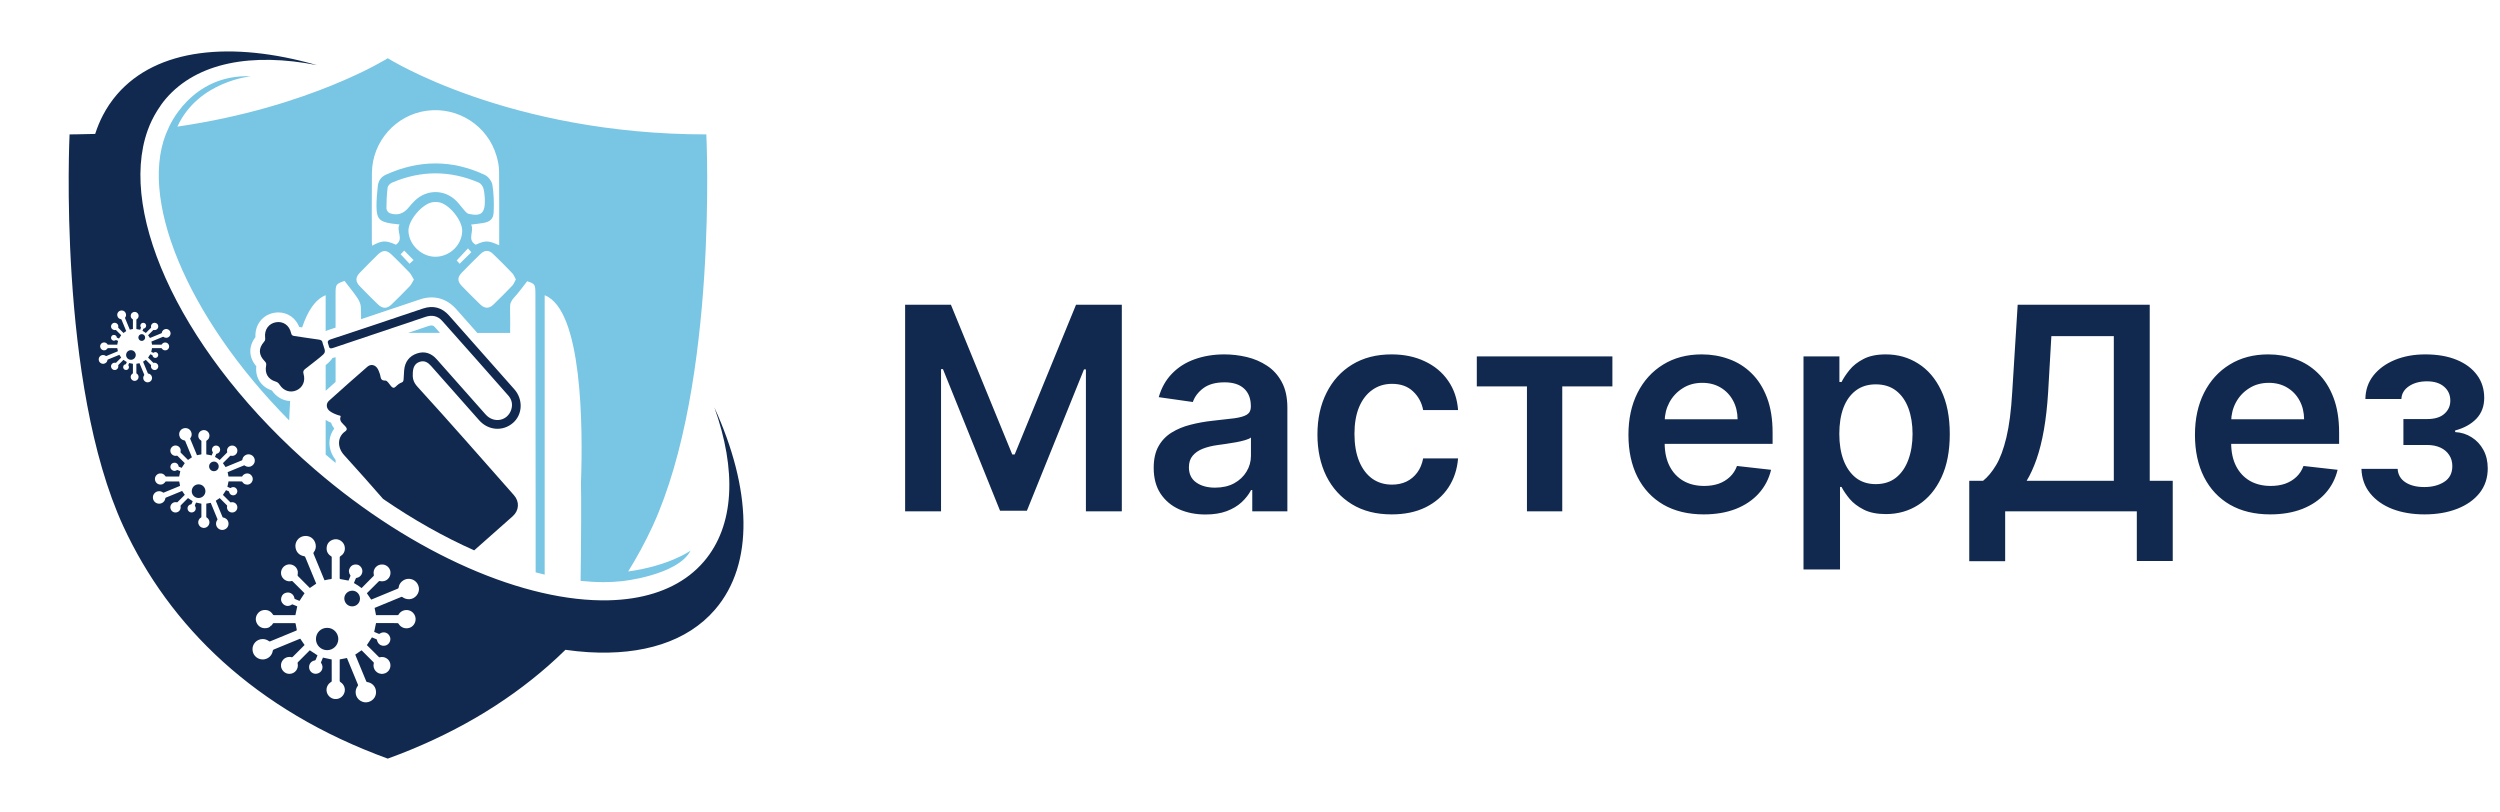 <?xml version="1.0" encoding="UTF-8"?> <svg xmlns="http://www.w3.org/2000/svg" width="616" height="200" viewBox="0 0 616 200" fill="none"><path d="M223.021 75.091H234.307L249.42 111.98H250.017L265.131 75.091H276.416V126H267.567V91.025H267.094L253.025 125.851H246.413L232.343 90.95H231.871V126H223.021V75.091ZM297.048 126.771C294.629 126.771 292.45 126.34 290.511 125.478C288.588 124.6 287.064 123.307 285.937 121.6C284.826 119.893 284.271 117.789 284.271 115.286C284.271 113.132 284.669 111.35 285.464 109.942C286.26 108.533 287.345 107.406 288.721 106.561C290.096 105.716 291.646 105.078 293.369 104.647C295.109 104.2 296.907 103.876 298.763 103.678C301.001 103.446 302.815 103.238 304.207 103.056C305.599 102.857 306.61 102.559 307.24 102.161C307.886 101.747 308.21 101.109 308.21 100.247V100.098C308.21 98.225 307.654 96.775 306.544 95.748C305.434 94.72 303.835 94.207 301.746 94.207C299.542 94.207 297.794 94.687 296.501 95.648C295.225 96.61 294.364 97.745 293.916 99.054L285.514 97.861C286.177 95.541 287.271 93.602 288.795 92.044C290.32 90.47 292.184 89.293 294.388 88.514C296.593 87.719 299.029 87.321 301.697 87.321C303.536 87.321 305.367 87.537 307.19 87.967C309.013 88.398 310.679 89.111 312.187 90.105C313.695 91.083 314.905 92.417 315.816 94.107C316.744 95.798 317.208 97.91 317.208 100.446V126H308.558V120.755H308.259C307.712 121.816 306.942 122.81 305.947 123.738C304.97 124.649 303.735 125.387 302.244 125.95C300.769 126.497 299.037 126.771 297.048 126.771ZM299.385 120.158C301.191 120.158 302.757 119.802 304.083 119.089C305.409 118.36 306.428 117.399 307.141 116.206C307.87 115.013 308.234 113.712 308.234 112.303V107.804C307.953 108.036 307.472 108.251 306.793 108.45C306.13 108.649 305.384 108.823 304.555 108.972C303.727 109.121 302.906 109.254 302.094 109.37C301.282 109.486 300.578 109.585 299.982 109.668C298.639 109.851 297.438 110.149 296.377 110.563C295.317 110.978 294.48 111.558 293.866 112.303C293.253 113.032 292.947 113.977 292.947 115.137C292.947 116.794 293.552 118.045 294.761 118.891C295.971 119.736 297.512 120.158 299.385 120.158ZM342.911 126.746C339.1 126.746 335.827 125.909 333.092 124.235C330.375 122.561 328.278 120.25 326.803 117.3C325.345 114.333 324.616 110.92 324.616 107.058C324.616 103.18 325.362 99.758 326.853 96.792C328.344 93.809 330.449 91.489 333.167 89.832C335.901 88.158 339.133 87.321 342.862 87.321C345.96 87.321 348.703 87.893 351.089 89.036C353.492 90.163 355.406 91.762 356.832 93.834C358.257 95.889 359.069 98.292 359.268 101.043H350.667C350.319 99.203 349.49 97.67 348.181 96.444C346.888 95.201 345.157 94.579 342.986 94.579C341.146 94.579 339.531 95.077 338.138 96.071C336.746 97.049 335.661 98.457 334.882 100.297C334.12 102.136 333.739 104.34 333.739 106.909C333.739 109.511 334.12 111.748 334.882 113.621C335.644 115.477 336.713 116.91 338.089 117.921C339.481 118.915 341.113 119.413 342.986 119.413C344.312 119.413 345.496 119.164 346.54 118.667C347.601 118.153 348.488 117.416 349.2 116.455C349.913 115.493 350.402 114.325 350.667 112.95H359.268C359.052 115.651 358.257 118.045 356.881 120.134C355.506 122.205 353.633 123.829 351.263 125.006C348.894 126.166 346.11 126.746 342.911 126.746ZM363.885 95.201V87.818H397.294V95.201H384.94V126H376.24V95.201H363.885ZM419.791 126.746C415.963 126.746 412.656 125.95 409.872 124.359C407.105 122.752 404.975 120.482 403.484 117.548C401.992 114.598 401.247 111.127 401.247 107.133C401.247 103.205 401.992 99.758 403.484 96.792C404.992 93.809 407.097 91.489 409.798 89.832C412.499 88.158 415.673 87.321 419.318 87.321C421.672 87.321 423.892 87.702 425.98 88.465C428.085 89.21 429.941 90.37 431.548 91.945C433.173 93.519 434.449 95.524 435.377 97.96C436.305 100.38 436.769 103.263 436.769 106.611V109.37H405.472V103.305H428.143C428.126 101.581 427.753 100.048 427.024 98.706C426.295 97.347 425.276 96.278 423.967 95.499C422.674 94.72 421.166 94.331 419.443 94.331C417.603 94.331 415.987 94.778 414.595 95.673C413.203 96.552 412.118 97.712 411.339 99.153C410.577 100.579 410.187 102.145 410.171 103.852V109.146C410.171 111.367 410.577 113.273 411.389 114.864C412.201 116.438 413.336 117.648 414.794 118.493C416.253 119.321 417.959 119.736 419.915 119.736C421.224 119.736 422.409 119.554 423.47 119.189C424.53 118.808 425.45 118.253 426.229 117.523C427.008 116.794 427.596 115.891 427.994 114.814L436.396 115.759C435.865 117.979 434.855 119.918 433.363 121.575C431.888 123.216 429.999 124.492 427.695 125.403C425.392 126.298 422.757 126.746 419.791 126.746ZM444.381 140.318V87.818H453.231V94.132H453.753C454.217 93.204 454.871 92.218 455.717 91.174C456.562 90.113 457.705 89.21 459.147 88.465C460.589 87.702 462.428 87.321 464.665 87.321C467.615 87.321 470.275 88.075 472.645 89.583C475.031 91.075 476.92 93.287 478.312 96.22C479.721 99.137 480.425 102.716 480.425 106.959C480.425 111.152 479.738 114.714 478.362 117.648C476.987 120.581 475.114 122.818 472.744 124.359C470.375 125.901 467.69 126.671 464.69 126.671C462.503 126.671 460.688 126.307 459.246 125.577C457.805 124.848 456.645 123.97 455.766 122.942C454.905 121.898 454.233 120.912 453.753 119.984H453.38V140.318H444.381ZM453.206 106.909C453.206 109.378 453.554 111.541 454.25 113.397C454.963 115.253 455.982 116.703 457.308 117.747C458.65 118.775 460.274 119.288 462.18 119.288C464.168 119.288 465.834 118.758 467.176 117.697C468.518 116.62 469.529 115.154 470.209 113.298C470.905 111.425 471.253 109.295 471.253 106.909C471.253 104.539 470.913 102.435 470.234 100.595C469.554 98.756 468.543 97.314 467.201 96.27C465.859 95.226 464.185 94.704 462.18 94.704C460.257 94.704 458.625 95.209 457.283 96.22C455.94 97.231 454.921 98.648 454.225 100.471C453.546 102.294 453.206 104.44 453.206 106.909ZM485.223 138.28V118.468H488.629C489.772 117.557 490.841 116.272 491.835 114.615C492.83 112.958 493.675 110.687 494.371 107.804C495.067 104.92 495.547 101.192 495.812 96.618L497.155 75.091H529.694V118.468H535.362V138.23H526.512V126H494.072V138.28H485.223ZM499.367 118.468H520.844V82.822H505.457L504.662 96.618C504.446 100.081 504.098 103.18 503.618 105.915C503.137 108.649 502.532 111.06 501.803 113.148C501.074 115.22 500.262 116.993 499.367 118.468ZM559.381 126.746C555.552 126.746 552.246 125.95 549.462 124.359C546.695 122.752 544.565 120.482 543.074 117.548C541.582 114.598 540.836 111.127 540.836 107.133C540.836 103.205 541.582 99.758 543.074 96.792C544.582 93.809 546.686 91.489 549.388 89.832C552.089 88.158 555.262 87.321 558.908 87.321C561.261 87.321 563.482 87.702 565.57 88.465C567.675 89.21 569.531 90.37 571.138 91.945C572.762 93.519 574.038 95.524 574.966 97.96C575.894 100.38 576.358 103.263 576.358 106.611V109.37H545.062V103.305H567.733C567.716 101.581 567.343 100.048 566.614 98.706C565.885 97.347 564.866 96.278 563.557 95.499C562.264 94.72 560.756 94.331 559.032 94.331C557.193 94.331 555.577 94.778 554.185 95.673C552.793 96.552 551.708 97.712 550.929 99.153C550.166 100.579 549.777 102.145 549.76 103.852V109.146C549.76 111.367 550.166 113.273 550.979 114.864C551.791 116.438 552.926 117.648 554.384 118.493C555.842 119.321 557.549 119.736 559.505 119.736C560.814 119.736 561.999 119.554 563.059 119.189C564.12 118.808 565.04 118.253 565.819 117.523C566.598 116.794 567.186 115.891 567.584 114.814L575.986 115.759C575.455 117.979 574.444 119.918 572.953 121.575C571.478 123.216 569.589 124.492 567.285 125.403C564.982 126.298 562.347 126.746 559.381 126.746ZM581.858 115.535H590.782C590.865 116.96 591.503 118.062 592.696 118.841C593.89 119.62 595.439 120.009 597.345 120.009C599.284 120.009 600.916 119.587 602.242 118.741C603.584 117.88 604.255 116.579 604.255 114.839C604.255 113.811 603.998 112.908 603.485 112.129C602.971 111.334 602.25 110.721 601.322 110.29C600.394 109.859 599.3 109.643 598.041 109.643H592.199V103.255H598.041C599.913 103.255 601.33 102.824 602.292 101.962C603.269 101.101 603.758 100.015 603.758 98.706C603.758 97.297 603.244 96.154 602.217 95.276C601.206 94.397 599.806 93.958 598.016 93.958C596.226 93.958 594.735 94.364 593.542 95.176C592.365 95.988 591.752 97.032 591.702 98.308H582.828C582.861 96.088 583.524 94.157 584.816 92.516C586.126 90.876 587.882 89.6 590.086 88.688C592.307 87.777 594.809 87.321 597.593 87.321C600.576 87.321 603.153 87.769 605.324 88.663C607.495 89.558 609.169 90.809 610.346 92.417C611.522 94.008 612.11 95.88 612.11 98.035C612.11 100.106 611.464 101.821 610.172 103.18C608.879 104.523 607.139 105.484 604.951 106.064V106.462C606.459 106.545 607.818 106.975 609.028 107.754C610.238 108.517 611.199 109.552 611.912 110.862C612.624 112.171 612.98 113.687 612.98 115.411C612.98 117.747 612.309 119.769 610.967 121.476C609.625 123.166 607.777 124.467 605.424 125.379C603.087 126.29 600.411 126.746 597.395 126.746C594.461 126.746 591.835 126.307 589.515 125.428C587.211 124.533 585.38 123.249 584.021 121.575C582.662 119.902 581.941 117.888 581.858 115.535Z" fill="#11294F"></path><path d="M80.343 89.882L80.245 89.961C80.245 91.965 80.245 94.095 80.245 96.289C81.044 95.569 81.859 94.84 82.686 94.103C82.686 92.032 82.686 89.994 82.686 88.024C82.462 88.093 82.217 88.153 81.952 88.185C81.62 88.728 81.096 89.26 80.343 89.882Z" fill="#78C5E4"></path><path d="M103.42 89.151C104.6 88.763 105.461 89.308 106.228 90.181C110.166 94.654 114.116 99.118 118.077 103.57C120.328 106.097 123.929 106.351 126.408 104.196C128.776 102.134 128.942 98.423 126.738 95.925C121.381 89.849 116.009 83.784 110.632 77.726C108.886 75.757 106.719 75.191 104.235 76.018C96.661 78.545 89.108 81.134 81.516 83.608C80.324 83.995 80.879 84.542 80.995 85.169C81.148 86.007 81.576 85.902 82.218 85.685C89.748 83.136 97.29 80.621 104.823 78.082C106.411 77.547 107.833 77.811 108.931 79.041C114.397 85.165 119.829 91.318 125.256 97.478C126.115 98.453 126.364 99.636 125.983 100.885C125.115 103.723 121.694 104.411 119.664 102.136C115.623 97.61 111.615 93.056 107.594 88.512C106.285 87.034 104.644 86.458 102.775 87.08C100.846 87.722 99.761 89.163 99.583 91.225C99.523 91.936 99.492 92.65 99.454 93.362C99.434 93.729 99.401 94.092 98.987 94.237C98.394 94.443 97.938 94.847 97.506 95.271C97.056 95.714 96.732 95.592 96.362 95.158C95.925 94.645 95.411 93.751 94.968 93.773C93.678 93.836 93.861 92.947 93.631 92.255C93.463 91.751 93.289 91.23 93.006 90.788C92.412 89.852 91.349 89.644 90.522 90.364C87.345 93.129 84.189 95.916 81.064 98.74C80.234 99.489 80.391 100.691 81.306 101.335C81.95 101.788 82.676 102.098 83.431 102.328C83.623 102.386 83.999 102.414 83.928 102.615C83.501 103.83 84.495 104.36 85.087 105.043C85.542 105.568 85.593 105.921 85.005 106.329C83.19 107.587 83 110.179 84.779 112.126C88.034 115.684 91.209 119.316 94.396 122.936C101.81 128.031 109.398 132.303 116.84 135.606C120.007 132.809 123.177 130.015 126.332 127.202C127.912 125.793 128.053 123.624 126.653 122.037C118.765 113.101 110.924 104.121 102.888 95.32C101.766 94.092 101.624 93.106 101.722 91.727C101.809 90.516 102.2 89.553 103.42 89.151Z" fill="#11294F"></path><path d="M107.162 80.62C106.826 80.243 106.554 80.19 106.309 80.19C106.099 80.19 105.854 80.237 105.582 80.329C103.899 80.897 102.214 81.461 100.529 82.026C103.157 82.026 105.785 82.026 108.417 82.026C107.999 81.558 107.582 81.089 107.162 80.62Z" fill="#78C5E4"></path><path d="M82.358 105.607C82.063 105.235 81.767 104.758 81.597 104.184C81.104 103.974 80.662 103.729 80.245 103.462C80.245 106.368 80.245 109.261 80.245 111.997C80.34 112.08 80.433 112.164 80.528 112.247C81.244 112.863 81.963 113.472 82.688 114.074C82.688 113.819 82.688 113.57 82.688 113.31C81.559 111.887 81.018 110.155 81.207 108.479C81.327 107.408 81.725 106.427 82.358 105.607Z" fill="#78C5E4"></path><path d="M88.67 67.186C90.108 65.7 91.564 64.232 93.039 62.782C94.297 61.545 95.26 61.536 96.526 62.764C98.01 64.205 99.479 65.66 100.902 67.16C101.335 67.617 101.588 68.247 101.982 68.891C101.595 69.521 101.359 70.108 100.952 70.534C99.492 72.063 97.992 73.556 96.472 75.027C95.332 76.132 94.243 76.101 93.079 74.963C91.601 73.516 90.136 72.056 88.696 70.574C87.535 69.378 87.529 68.365 88.67 67.186ZM91.64 42.553C91.737 34.824 97.55 28.306 105.146 27.283C112.855 26.246 120.189 30.979 122.351 38.448C122.696 39.637 122.96 40.899 122.972 42.128C123.033 48.182 123.001 54.235 123.001 60.436C120.276 59.22 119.589 59.215 117.225 60.303C114.96 59.029 116.954 56.954 116.09 55.338C117.189 55.195 118.086 55.103 118.973 54.957C120.717 54.669 121.565 54.003 121.64 52.268C121.739 50.034 121.678 47.758 121.329 45.556C121.184 44.64 120.294 43.492 119.442 43.093C111.354 39.307 103.204 39.363 95.073 43.054C93.856 43.605 93.224 44.591 93.092 45.857C92.917 47.525 92.753 49.208 92.768 50.881C92.794 53.894 93.514 54.636 96.517 55.087C97.079 55.172 97.648 55.218 98.448 55.307C97.541 56.913 99.642 58.896 97.55 60.3C95.026 59.181 94.194 59.21 91.699 60.539C91.668 60.285 91.621 60.076 91.621 59.868C91.621 54.096 91.57 48.323 91.64 42.553ZM126.228 67.318C126.6 67.708 126.79 68.274 127.112 68.85C126.795 69.416 126.609 69.983 126.239 70.371C124.71 71.972 123.146 73.54 121.553 75.075C120.518 76.074 119.424 76.064 118.372 75.049C116.813 73.545 115.279 72.015 113.775 70.456C112.673 69.31 112.676 68.329 113.784 67.182C115.291 65.626 116.824 64.094 118.379 62.589C119.408 61.596 120.427 61.551 121.438 62.514C123.074 64.073 124.665 65.684 126.228 67.318ZM114.941 61.596C114.941 61.596 114.942 61.597 114.942 61.599L115.311 61.203L116.142 62.142L113.255 64.993L112.528 64.178C113.478 63.16 114.205 62.385 114.941 61.596ZM96.003 52.519C95.634 52.383 95.213 51.758 95.213 51.361C95.218 49.637 95.3 47.904 95.514 46.197C95.57 45.753 96.129 45.2 96.587 45.003C103.712 41.955 110.87 41.944 117.993 44.999C118.499 45.216 118.97 45.898 119.126 46.455C119.396 47.414 119.405 48.447 119.466 48.946C119.593 52.54 118.615 53.365 115.535 52.712C115.17 52.635 114.817 52.295 114.549 51.996C113.842 51.21 113.238 50.328 112.503 49.574C109.601 46.608 105.135 46.583 102.164 49.492C101.65 49.995 101.173 50.543 100.72 51.103C99.454 52.671 97.876 53.206 96.003 52.519ZM99.341 61.989C99.429 61.907 99.513 61.825 99.599 61.744L101.894 64.08C101.862 64.114 101.829 64.15 101.797 64.184C101.795 64.182 101.792 64.178 101.79 64.177L100.908 64.993L98.706 62.646L99.35 61.995C99.349 61.993 99.345 61.991 99.341 61.989ZM107.366 63.266C103.909 63.328 100.723 60.301 100.639 56.874C100.575 54.248 104.13 50.095 106.72 49.8C107.19 49.746 107.688 49.748 108.151 49.832C110.681 50.283 113.929 54.296 113.89 56.883C113.838 60.327 110.901 63.201 107.366 63.266ZM61.861 18.793C46.969 18.192 41.547 31.507 41.547 31.507C33.511 48.04 45.965 78.054 71.261 103.593C71.314 102.016 71.387 100.419 71.488 98.824C69.708 98.744 68.05 97.79 66.993 96.213C64.311 95.316 62.851 93.032 63.153 90.256C61.262 88.042 61.181 85.368 62.94 83.071C62.78 80.03 64.687 77.564 67.598 77.064C67.93 77.009 68.266 76.98 68.594 76.98C70.918 76.98 72.881 78.387 73.74 80.57C73.979 80.606 74.211 80.642 74.447 80.678C75.797 76.67 77.668 73.738 80.244 72.743V78.825C80.244 79.597 80.244 80.529 80.244 81.576C80.414 81.496 80.587 81.417 80.781 81.353C81.414 81.147 82.05 80.936 82.685 80.728C82.685 77.442 82.685 74.617 82.685 72.568C82.685 70.042 82.732 69.98 84.889 69.21C85.987 70.645 87.063 71.939 88.003 73.327C88.45 73.985 88.859 74.807 88.905 75.577C88.963 76.591 88.974 77.612 88.971 78.645C91.156 77.912 93.334 77.18 95.476 76.459C98.144 75.559 100.815 74.66 103.483 73.769C104.461 73.445 105.427 73.278 106.358 73.278C108.646 73.278 110.736 74.272 112.404 76.151C114.141 78.108 115.87 80.069 117.604 82.028C120.293 82.028 122.986 82.028 125.695 82.028C125.695 79.958 125.745 77.859 125.673 75.765C125.637 74.768 125.972 74.084 126.641 73.357C127.782 72.126 128.755 70.74 129.894 69.299C131.827 69.929 131.923 70.066 131.925 72.459C131.943 82.998 131.963 113.86 131.981 124.399C131.981 124.798 131.981 134.877 131.981 141.024C132.727 141.224 133.47 141.411 134.209 141.586C134.209 123.386 134.209 86.211 134.209 78.825V72.743C143.515 76.336 143.639 105.171 143.152 118.955C143.232 121.211 143.207 134.566 143.059 143.128C145.001 143.332 146.898 143.438 148.74 143.438H148.742C150.157 143.438 151.688 143.366 153.274 143.198C153.274 143.198 167.002 141.759 170.162 135.667C170.162 135.667 164.985 139.401 154.779 140.813C157.011 137.211 159.018 133.506 160.775 129.703C177.035 94.417 174.039 33.118 174.039 33.118C125.245 33.118 95.542 14.351 95.542 14.351C95.542 14.351 76.457 26.425 43.709 31.199C48.844 19.98 61.861 18.793 61.861 18.793Z" fill="#78C5E4"></path><path d="M75.221 90.891C76.441 89.968 77.63 89.003 78.832 88.054C80.275 86.859 80.275 86.859 79.658 85.022C79.601 84.854 79.52 84.688 79.498 84.513C79.42 83.909 79.064 83.739 78.487 83.665C76.51 83.409 74.544 83.074 72.569 82.797C72.1 82.732 71.845 82.625 71.726 82.077C71.311 80.159 69.775 79.097 67.999 79.401C66.21 79.707 65.105 81.24 65.325 83.16C65.373 83.571 65.366 83.877 65.061 84.222C63.636 85.837 63.694 87.469 65.244 89.026C65.597 89.381 65.655 89.674 65.565 90.146C65.21 92.03 66.071 93.466 67.894 94.011C68.38 94.156 68.647 94.398 68.911 94.813C69.885 96.339 71.565 96.857 73.081 96.165C74.598 95.472 75.306 93.898 74.796 92.138C74.625 91.545 74.765 91.236 75.221 90.891Z" fill="#11294F"></path><path d="M41.133 118.295C41.216 118.291 41.3 118.276 41.382 118.284C41.299 118.276 41.215 118.291 41.132 118.295H41.133Z" fill="#11294F"></path><path d="M41.13 118.294C41.181 118.247 41.232 118.2 41.293 118.144C41.232 118.2 41.181 118.247 41.13 118.294Z" fill="#11294F"></path><path d="M48.936 119.341C47.977 119.342 47.26 120.074 47.247 121.014C47.234 121.952 47.996 122.707 48.932 122.707C49.861 122.707 50.608 121.961 50.618 121.041C50.628 120.174 49.935 119.339 48.936 119.341Z" fill="#11294F"></path><path d="M32.266 86.28C31.589 86.282 31.084 86.798 31.074 87.46C31.065 88.122 31.602 88.654 32.263 88.654C32.917 88.654 33.444 88.127 33.452 87.479C33.459 86.868 32.969 86.279 32.266 86.28Z" fill="#11294F"></path><path d="M26.763 85.543C26.822 85.54 26.881 85.53 26.939 85.534C26.88 85.53 26.82 85.54 26.762 85.543H26.763Z" fill="#11294F"></path><path d="M34.918 83.996C35.421 84.003 35.772 83.584 35.758 83.168C35.762 82.713 35.398 82.33 34.958 82.326C34.485 82.322 34.104 82.682 34.091 83.131C34.079 83.571 34.414 83.99 34.918 83.996Z" fill="#11294F"></path><path d="M37.309 86.001C37.294 85.929 37.279 85.857 37.265 85.785C37.279 85.857 37.294 85.929 37.309 86.001H37.309Z" fill="#11294F"></path><path d="M26.762 85.543H26.762C26.798 85.509 26.834 85.475 26.877 85.436C26.834 85.475 26.798 85.509 26.762 85.543Z" fill="#11294F"></path><path d="M52.754 113.734C52.082 113.728 51.542 114.24 51.524 114.876C51.506 115.499 51.983 116.093 52.696 116.102C53.41 116.111 53.907 115.517 53.888 114.926C53.893 114.282 53.377 113.74 52.754 113.734Z" fill="#11294F"></path><path d="M57.224 117.866H57.224C57.211 117.829 57.193 117.798 57.172 117.772C57.193 117.798 57.211 117.829 57.224 117.866Z" fill="#11294F"></path><path d="M86.847 145.542C85.751 145.531 84.868 146.368 84.839 147.407C84.809 148.425 85.588 149.395 86.754 149.41C87.919 149.425 88.731 148.454 88.701 147.489C88.709 146.438 87.866 145.551 86.847 145.542Z" fill="#11294F"></path><path d="M92.646 151.561C92.691 151.562 92.754 151.568 92.816 151.568C94.525 151.568 96.235 151.566 97.943 151.571C98.084 151.572 98.153 151.528 98.223 151.407C98.728 150.537 99.776 150.122 100.765 150.391C101.72 150.652 102.403 151.543 102.407 152.534C102.412 153.56 101.758 154.455 100.803 154.726C99.793 155.012 98.759 154.616 98.226 153.72C98.139 153.575 98.047 153.534 97.887 153.534C96.855 153.537 95.823 153.528 94.791 153.525C94.074 153.524 93.357 153.525 92.653 153.525C92.502 154.251 92.354 154.961 92.2 155.703C92.577 155.861 92.984 156.034 93.396 156.2C93.427 156.213 93.486 156.182 93.521 156.157C94.537 155.439 95.811 155.887 96.139 157.084C96.376 157.943 95.777 158.908 94.899 159.082C93.92 159.277 93.084 158.698 92.883 157.692C92.871 157.628 92.828 157.541 92.775 157.518C92.394 157.349 92.006 157.195 91.643 157.046C91.229 157.679 90.823 158.299 90.394 158.956C90.775 159.331 91.182 159.727 91.586 160.127C92.172 160.708 92.757 161.292 93.338 161.878C93.417 161.959 93.483 161.979 93.594 161.951C94.748 161.651 95.922 162.374 96.161 163.523C96.402 164.687 95.66 165.801 94.49 166.008C92.874 166.296 91.721 164.793 92.1 163.429C92.119 163.359 92.102 163.243 92.053 163.195C91.077 162.208 90.094 161.227 89.112 160.246C89.103 160.237 89.089 160.233 89.09 160.233C88.57 160.588 88.056 160.937 87.529 161.297C87.757 161.855 87.991 162.425 88.225 162.994C88.894 164.612 89.565 166.229 90.231 167.85C90.281 167.974 90.339 168.04 90.483 168.059C91.565 168.209 92.42 168.979 92.615 170.087C92.852 171.44 92.068 172.631 90.737 172.987C89.377 173.354 87.898 172.396 87.667 171.009C87.54 170.251 87.712 169.574 88.177 168.964C88.218 168.911 88.238 168.803 88.215 168.744C87.322 166.565 86.422 164.389 85.523 162.214C85.51 162.183 85.491 162.154 85.482 162.137C84.885 162.253 84.302 162.365 83.705 162.479C83.705 163.099 83.704 163.725 83.705 164.351C83.705 165.483 83.708 166.615 83.702 167.747C83.701 167.901 83.749 167.984 83.882 168.067C84.783 168.613 85.184 169.703 84.859 170.673C84.517 171.695 83.572 172.326 82.513 172.239C81.547 172.16 80.727 171.44 80.507 170.477C80.29 169.531 80.727 168.537 81.585 168.036C81.677 167.983 81.735 167.939 81.735 167.814C81.729 166.071 81.73 164.326 81.73 162.583C81.73 162.548 81.726 162.513 81.724 162.492C81.004 162.338 80.295 162.187 79.572 162.032C79.418 162.4 79.251 162.783 79.101 163.173C79.078 163.233 79.112 163.337 79.153 163.397C79.836 164.41 79.353 165.706 78.157 165.977C77.156 166.205 76.291 165.51 76.172 164.592C76.044 163.593 76.764 162.846 77.521 162.746C77.672 162.725 77.749 162.655 77.804 162.516C77.94 162.159 78.091 161.809 78.228 161.478C77.59 161.058 76.969 160.651 76.332 160.231C75.64 160.925 74.921 161.645 74.203 162.365C73.936 162.632 73.662 162.893 73.405 163.168C73.351 163.227 73.316 163.347 73.333 163.423C73.65 164.756 72.719 166.005 71.354 166.037C70.184 166.065 69.381 165.133 69.252 164.243C69.068 162.981 70.099 161.803 71.404 161.866C71.524 161.872 71.656 161.868 71.76 161.916C71.958 162.007 72.067 161.916 72.194 161.786C72.666 161.303 73.149 160.83 73.628 160.352C74.106 159.875 74.584 159.397 75.05 158.931C74.693 158.409 74.342 157.896 73.977 157.364C73.421 157.591 72.845 157.827 72.269 158.063C70.669 158.721 69.071 159.383 67.469 160.037C67.306 160.102 67.231 160.193 67.206 160.371C67.046 161.484 66.151 162.321 65.048 162.469C63.699 162.651 62.309 161.674 62.219 160.117C62.136 158.691 63.228 157.513 64.639 157.462C65.273 157.438 65.822 157.645 66.325 158.015C66.378 158.053 66.482 158.066 66.542 158.041C68.096 157.405 69.647 156.763 71.2 156.122C71.796 155.876 72.389 155.625 72.987 155.384C73.115 155.333 73.153 155.289 73.118 155.138C73.011 154.667 72.923 154.194 72.85 153.717C72.828 153.563 72.772 153.534 72.635 153.536C71.66 153.54 70.684 153.539 69.709 153.539C68.978 153.537 68.246 153.541 67.514 153.534C67.324 153.531 67.217 153.61 67.146 153.776C67.061 153.975 66.934 154.137 66.711 154.197C66.709 154.195 66.709 154.195 66.708 154.194C66.706 154.195 66.705 154.195 66.705 154.195L66.702 154.197C66.466 154.59 66.064 154.7 65.659 154.764C64.432 154.958 63.361 154.22 63.078 153.009C62.794 151.8 63.676 150.505 64.9 150.329C65.926 150.182 66.698 150.567 67.252 151.43C67.293 151.495 67.388 151.562 67.459 151.562C69.224 151.569 70.99 151.566 72.756 151.566C72.77 151.566 72.784 151.561 72.785 151.561C72.936 150.845 73.087 150.136 73.243 149.405C72.871 149.25 72.476 149.078 72.075 148.922C72.024 148.901 71.932 148.948 71.874 148.986C71.178 149.449 70.391 149.41 69.781 148.839C69.29 148.378 69.13 147.8 69.337 147.148C69.543 146.499 69.996 146.12 70.666 146.011C71.638 145.854 72.46 146.58 72.549 147.438C72.555 147.491 72.597 147.562 72.641 147.582C73.031 147.75 73.426 147.908 73.797 148.061C74.213 147.426 74.621 146.806 75.038 146.17C74.304 145.437 73.545 144.677 72.784 143.918C72.552 143.687 72.325 143.451 72.086 143.227C72.034 143.18 71.932 143.142 71.87 143.16C70.749 143.484 69.524 142.742 69.279 141.566C69.038 140.408 69.864 139.246 71.035 139.079C72.008 138.941 73.168 139.553 73.374 140.796C73.423 141.088 73.348 141.4 73.336 141.704C73.335 141.772 73.335 141.866 73.376 141.907C74.367 142.909 75.366 143.904 76.343 144.882C76.87 144.525 77.384 144.173 77.915 143.811C77.518 142.847 77.113 141.866 76.707 140.886C76.21 139.68 75.707 138.477 75.216 137.269C75.16 137.132 75.087 137.075 74.948 137.05C73.808 136.851 73.058 136.162 72.834 135.031C72.553 133.613 73.502 132.308 74.864 132.093C76.289 131.867 77.494 132.709 77.772 134.116C77.914 134.838 77.749 135.516 77.291 136.104C77.201 136.219 77.198 136.304 77.249 136.428C77.796 137.744 78.34 139.062 78.884 140.378C79.24 141.242 79.595 142.107 79.954 142.978C80.33 142.902 80.695 142.824 81.061 142.754C81.227 142.721 81.397 142.695 81.566 142.683C81.694 142.674 81.733 142.624 81.733 142.497C81.73 140.761 81.729 139.024 81.736 137.288C81.736 137.147 81.658 137.11 81.569 137.053C80.751 136.531 80.383 135.772 80.501 134.822C80.61 133.939 81.123 133.325 81.954 133.004C83.381 132.452 84.962 133.534 84.979 135.063C84.989 135.964 84.585 136.623 83.831 137.091C83.768 137.131 83.707 137.232 83.707 137.304C83.701 139.034 83.704 140.764 83.702 142.494C83.702 142.599 83.718 142.661 83.844 142.683C84.511 142.8 85.179 142.929 85.878 143.06C86.023 142.71 86.193 142.306 86.353 141.9C86.371 141.858 86.341 141.783 86.312 141.739C85.9 141.135 85.854 140.503 86.228 139.877C86.588 139.276 87.156 139.035 87.843 139.098C88.636 139.17 89.282 139.903 89.29 140.714C89.297 141.548 88.677 142.277 87.879 142.384C87.806 142.394 87.706 142.454 87.678 142.517C87.511 142.891 87.36 143.272 87.202 143.657C87.526 143.849 87.854 144.031 88.167 144.236C88.476 144.437 88.768 144.664 89.099 144.903C89.507 144.489 89.927 144.057 90.353 143.629C90.785 143.19 91.222 142.755 91.656 142.32C91.773 142.202 91.879 142.07 92.009 141.971C92.131 141.878 92.143 141.787 92.109 141.647C91.767 140.21 92.921 138.921 94.384 139.1C95.362 139.218 96.129 139.996 96.209 140.949C96.295 141.984 95.657 142.909 94.67 143.171C94.308 143.268 93.943 143.264 93.575 143.171C93.505 143.154 93.389 143.184 93.338 143.237C92.367 144.198 91.402 145.167 90.436 146.133C90.417 146.152 90.401 146.175 90.397 146.181C90.753 146.705 91.105 147.219 91.466 147.749C92.178 147.454 92.91 147.152 93.641 146.85C95.076 146.258 96.512 145.664 97.949 145.074C98.116 145.007 98.208 144.937 98.233 144.724C98.361 143.635 99.366 142.73 100.468 142.63C101.789 142.512 102.988 143.409 103.21 144.791C103.432 146.181 102.305 147.57 100.894 147.642C100.239 147.674 99.662 147.498 99.138 147.111C99.084 147.068 98.979 147.036 98.921 147.06C96.711 147.966 94.505 148.879 92.303 149.789C92.417 150.379 92.53 150.961 92.646 151.561ZM61.297 119.357C60.679 119.531 60.047 119.289 59.719 118.741C59.667 118.652 59.61 118.626 59.512 118.626C58.88 118.628 58.249 118.623 57.617 118.621C57.178 118.621 56.739 118.621 56.308 118.621C56.216 119.064 56.125 119.5 56.031 119.954C56.261 120.051 56.511 120.158 56.763 120.258C56.782 120.267 56.818 120.249 56.84 120.232C57.462 119.793 58.242 120.067 58.443 120.799C58.587 121.326 58.221 121.916 57.683 122.024C57.083 122.142 56.572 121.787 56.45 121.172C56.441 121.132 56.415 121.079 56.383 121.064C56.15 120.963 55.912 120.868 55.689 120.777C55.437 121.162 55.188 121.544 54.925 121.945C55.159 122.174 55.408 122.418 55.655 122.663C56.014 123.017 56.372 123.375 56.727 123.735C56.776 123.782 56.816 123.797 56.884 123.779C57.591 123.595 58.31 124.037 58.456 124.74C58.603 125.454 58.148 126.136 57.433 126.262C56.444 126.438 55.738 125.519 55.97 124.684C55.982 124.64 55.97 124.57 55.941 124.539C55.344 123.935 54.742 123.335 54.141 122.734C54.135 122.729 54.126 122.727 54.126 122.727C53.809 122.945 53.495 123.159 53.171 123.379C53.311 123.72 53.454 124.069 53.598 124.418C54.008 125.407 54.418 126.399 54.825 127.39C54.857 127.466 54.892 127.507 54.98 127.519C55.642 127.609 56.165 128.082 56.285 128.759C56.43 129.587 55.95 130.316 55.136 130.534C54.304 130.759 53.397 130.172 53.256 129.324C53.178 128.86 53.284 128.445 53.569 128.071C53.594 128.039 53.606 127.973 53.591 127.936C53.045 126.604 52.494 125.273 51.944 123.94C51.936 123.92 51.924 123.902 51.919 123.893C51.553 123.964 51.196 124.033 50.831 124.102C50.831 124.482 50.83 124.865 50.831 125.248C50.831 125.941 50.833 126.635 50.829 127.327C50.828 127.422 50.858 127.473 50.94 127.523C51.49 127.857 51.736 128.524 51.537 129.118C51.328 129.744 50.749 130.13 50.101 130.077C49.51 130.029 49.008 129.589 48.873 128.998C48.741 128.419 49.008 127.81 49.533 127.504C49.589 127.472 49.625 127.445 49.624 127.368C49.621 126.3 49.622 125.233 49.622 124.166C49.622 124.146 49.619 124.124 49.618 124.109C49.177 124.017 48.743 123.924 48.3 123.828C48.206 124.055 48.105 124.289 48.013 124.526C47.998 124.564 48.019 124.627 48.044 124.664C48.462 125.284 48.167 126.077 47.435 126.245C46.822 126.382 46.292 125.957 46.22 125.396C46.141 124.784 46.582 124.327 47.045 124.265C47.138 124.253 47.185 124.209 47.218 124.124C47.302 123.906 47.394 123.691 47.478 123.49C47.087 123.234 46.708 122.983 46.317 122.727C45.894 123.152 45.454 123.591 45.014 124.033C44.851 124.196 44.684 124.356 44.526 124.525C44.492 124.56 44.471 124.633 44.482 124.68C44.676 125.495 44.106 126.261 43.27 126.281C42.554 126.297 42.062 125.727 41.983 125.182C41.871 124.409 42.502 123.69 43.301 123.728C43.374 123.731 43.455 123.728 43.519 123.759C43.64 123.813 43.706 123.759 43.784 123.677C44.074 123.383 44.369 123.092 44.662 122.801C44.955 122.507 45.247 122.216 45.533 121.929C45.314 121.609 45.099 121.297 44.876 120.97C44.536 121.11 44.183 121.253 43.831 121.399C42.852 121.802 41.873 122.207 40.892 122.607C40.792 122.649 40.747 122.703 40.731 122.81C40.634 123.493 40.085 124.006 39.41 124.095C38.584 124.207 37.733 123.61 37.678 122.658C37.628 121.784 38.296 121.063 39.16 121.032C39.547 121.015 39.884 121.144 40.192 121.37C40.224 121.393 40.288 121.4 40.325 121.386C41.276 120.995 42.226 120.603 43.176 120.21C43.54 120.06 43.904 119.907 44.27 119.76C44.348 119.727 44.371 119.702 44.35 119.609C44.285 119.322 44.23 119.03 44.186 118.739C44.172 118.644 44.138 118.626 44.054 118.628C43.458 118.63 42.86 118.63 42.263 118.63C41.816 118.63 41.367 118.63 40.92 118.626C40.803 118.624 40.738 118.674 40.694 118.775C40.642 118.897 40.564 118.995 40.428 119.033C40.427 119.031 40.427 119.031 40.427 119.031C40.425 119.031 40.425 119.031 40.425 119.031L40.422 119.033C40.278 119.273 40.032 119.34 39.784 119.378C39.033 119.498 38.377 119.048 38.204 118.305C38.031 117.565 38.571 116.773 39.319 116.664C39.948 116.575 40.42 116.81 40.759 117.338C40.785 117.376 40.843 117.42 40.886 117.42C41.967 117.424 43.047 117.424 44.129 117.422C44.137 117.422 44.145 117.418 44.145 117.418C44.239 116.98 44.331 116.546 44.426 116.101C44.199 116.003 43.957 115.899 43.712 115.803C43.68 115.79 43.624 115.819 43.589 115.843C43.163 116.125 42.68 116.101 42.307 115.752C42.006 115.471 41.908 115.116 42.035 114.718C42.162 114.321 42.439 114.088 42.85 114.021C43.444 113.925 43.947 114.37 44.002 114.895C44.005 114.927 44.031 114.971 44.059 114.984C44.297 115.085 44.538 115.182 44.765 115.276C45.02 114.887 45.27 114.508 45.526 114.117C45.076 113.67 44.611 113.205 44.145 112.74C44.004 112.598 43.864 112.453 43.718 112.317C43.687 112.288 43.624 112.264 43.586 112.277C42.899 112.475 42.151 112.021 42.001 111.299C41.853 110.593 42.358 109.88 43.075 109.779C43.671 109.695 44.381 110.068 44.507 110.829C44.536 111.009 44.491 111.199 44.484 111.385C44.483 111.426 44.483 111.483 44.508 111.51C45.115 112.122 45.725 112.731 46.324 113.33C46.647 113.111 46.962 112.896 47.287 112.675C47.043 112.084 46.796 111.485 46.547 110.883C46.242 110.146 45.936 109.408 45.635 108.67C45.601 108.587 45.556 108.551 45.47 108.536C44.773 108.414 44.313 107.993 44.176 107.301C44.004 106.432 44.585 105.633 45.419 105.502C46.291 105.364 47.029 105.88 47.198 106.741C47.286 107.181 47.185 107.599 46.904 107.956C46.849 108.027 46.847 108.078 46.879 108.155C47.214 108.959 47.547 109.768 47.88 110.573C48.098 111.101 48.315 111.632 48.535 112.166C48.764 112.119 48.988 112.07 49.212 112.028C49.314 112.008 49.418 111.991 49.522 111.984C49.6 111.979 49.624 111.948 49.624 111.87C49.622 110.807 49.621 109.744 49.625 108.681C49.626 108.594 49.578 108.572 49.523 108.538C49.023 108.218 48.797 107.753 48.87 107.172C48.936 106.632 49.25 106.256 49.759 106.058C50.632 105.722 51.6 106.383 51.611 107.319C51.617 107.871 51.37 108.274 50.908 108.561C50.869 108.585 50.832 108.647 50.832 108.692C50.828 109.75 50.83 110.809 50.829 111.87C50.829 111.933 50.839 111.97 50.916 111.982C51.325 112.057 51.733 112.135 52.161 112.215C52.25 112.001 52.354 111.755 52.452 111.505C52.462 111.479 52.445 111.434 52.426 111.405C52.174 111.036 52.147 110.649 52.375 110.266C52.595 109.899 52.943 109.751 53.364 109.79C53.85 109.833 54.245 110.282 54.249 110.778C54.254 111.29 53.874 111.735 53.386 111.801C53.341 111.808 53.28 111.844 53.263 111.882C53.16 112.111 53.068 112.346 52.971 112.58C53.169 112.696 53.371 112.809 53.562 112.934C53.751 113.058 53.93 113.198 54.133 113.343C54.382 113.091 54.64 112.825 54.9 112.562C55.165 112.295 55.432 112.028 55.698 111.763C55.77 111.69 55.834 111.61 55.914 111.548C55.988 111.49 55.996 111.436 55.975 111.35C55.766 110.471 56.473 109.681 57.368 109.791C57.967 109.862 58.437 110.34 58.485 110.923C58.538 111.557 58.148 112.122 57.543 112.282C57.321 112.342 57.098 112.34 56.873 112.284C56.829 112.271 56.759 112.291 56.727 112.324C56.133 112.911 55.543 113.503 54.951 114.095C54.939 114.108 54.929 114.123 54.927 114.124C55.145 114.446 55.36 114.762 55.581 115.085C56.018 114.906 56.465 114.718 56.914 114.535C57.792 114.172 58.67 113.808 59.55 113.449C59.652 113.407 59.709 113.363 59.724 113.234C59.802 112.567 60.417 112.013 61.092 111.952C61.901 111.879 62.635 112.429 62.77 113.274C62.906 114.124 62.216 114.976 61.353 115.02C60.953 115.038 60.599 114.931 60.279 114.695C60.244 114.669 60.18 114.649 60.145 114.664C58.792 115.218 57.441 115.778 56.094 116.335C56.164 116.695 56.233 117.051 56.303 117.418C56.332 117.42 56.37 117.424 56.408 117.424C57.454 117.424 58.5 117.422 59.547 117.425C59.632 117.425 59.675 117.4 59.718 117.324C60.027 116.791 60.669 116.537 61.273 116.702C61.858 116.862 62.277 117.407 62.279 118.014C62.283 118.643 61.882 119.189 61.297 119.357ZM36.638 94.175C36.051 94.333 35.412 93.918 35.312 93.321C35.257 92.994 35.332 92.701 35.532 92.438C35.55 92.414 35.559 92.367 35.549 92.343C35.163 91.402 34.775 90.463 34.387 89.524C34.381 89.509 34.373 89.496 34.369 89.491C34.111 89.54 33.86 89.589 33.602 89.638C33.602 89.905 33.602 90.176 33.602 90.445C33.602 90.935 33.603 91.424 33.601 91.911C33.6 91.978 33.621 92.014 33.679 92.049C34.067 92.287 34.24 92.756 34.1 93.175C33.952 93.617 33.544 93.888 33.087 93.851C32.67 93.817 32.317 93.506 32.221 93.09C32.128 92.683 32.317 92.252 32.687 92.036C32.726 92.014 32.752 91.995 32.751 91.94C32.749 91.19 32.75 90.436 32.749 89.684C32.749 89.669 32.748 89.653 32.747 89.644C32.436 89.578 32.13 89.511 31.818 89.446C31.751 89.604 31.68 89.769 31.615 89.936C31.605 89.963 31.619 90.009 31.637 90.034C31.931 90.472 31.723 91.032 31.207 91.148C30.775 91.246 30.401 90.946 30.35 90.55C30.295 90.118 30.606 89.796 30.932 89.753C30.998 89.745 31.031 89.715 31.054 89.654C31.114 89.5 31.179 89.349 31.238 89.206C30.962 89.024 30.694 88.848 30.419 88.668C30.121 88.968 29.81 89.278 29.5 89.589C29.385 89.704 29.267 89.816 29.156 89.936C29.132 89.96 29.117 90.012 29.125 90.045C29.262 90.621 28.86 91.161 28.27 91.173C27.765 91.186 27.419 90.783 27.363 90.399C27.284 89.854 27.729 89.346 28.292 89.373C28.344 89.376 28.401 89.373 28.446 89.395C28.531 89.433 28.578 89.397 28.633 89.338C28.837 89.129 29.045 88.926 29.252 88.719C29.458 88.514 29.664 88.308 29.866 88.107C29.712 87.881 29.56 87.66 29.403 87.429C29.163 87.527 28.914 87.629 28.666 87.732C27.975 88.016 27.285 88.301 26.593 88.583C26.523 88.614 26.491 88.652 26.48 88.728C26.411 89.208 26.024 89.569 25.549 89.633C24.966 89.713 24.366 89.289 24.327 88.619C24.291 88.003 24.762 87.494 25.372 87.473C25.645 87.462 25.883 87.551 26.1 87.711C26.122 87.727 26.167 87.732 26.193 87.723C26.864 87.447 27.534 87.169 28.204 86.893C28.461 86.788 28.718 86.679 28.976 86.575C29.03 86.553 29.047 86.533 29.032 86.47C28.986 86.266 28.947 86.061 28.916 85.856C28.906 85.788 28.882 85.778 28.824 85.778C28.402 85.779 27.981 85.778 27.56 85.778C27.244 85.778 26.928 85.779 26.613 85.776C26.53 85.776 26.485 85.808 26.454 85.881C26.417 85.966 26.362 86.037 26.266 86.063L26.265 86.061L26.264 86.063H26.262C26.16 86.232 25.986 86.281 25.812 86.308C25.282 86.392 24.82 86.074 24.698 85.55C24.575 85.027 24.956 84.469 25.484 84.393C25.927 84.33 26.261 84.495 26.5 84.869C26.517 84.896 26.558 84.925 26.589 84.925C27.351 84.929 28.113 84.927 28.875 84.927C28.881 84.927 28.887 84.924 28.887 84.924C28.953 84.615 29.018 84.31 29.085 83.995C28.925 83.926 28.755 83.854 28.582 83.785C28.559 83.777 28.52 83.797 28.495 83.814C28.194 84.013 27.854 83.995 27.591 83.75C27.379 83.55 27.31 83.301 27.399 83.02C27.488 82.74 27.684 82.576 27.974 82.529C28.393 82.462 28.747 82.774 28.786 83.145C28.788 83.167 28.807 83.2 28.826 83.207C28.994 83.279 29.164 83.349 29.325 83.414C29.505 83.14 29.68 82.873 29.861 82.598C29.544 82.28 29.216 81.953 28.887 81.626C28.788 81.526 28.689 81.425 28.586 81.328C28.564 81.306 28.52 81.29 28.493 81.297C28.009 81.437 27.481 81.118 27.375 80.611C27.271 80.109 27.627 79.608 28.133 79.537C28.553 79.477 29.053 79.74 29.142 80.278C29.163 80.404 29.131 80.538 29.126 80.671C29.125 80.7 29.126 80.74 29.143 80.758C29.571 81.19 30.002 81.619 30.424 82.042C30.651 81.888 30.874 81.735 31.103 81.579C30.931 81.163 30.756 80.74 30.581 80.316C30.366 79.797 30.15 79.277 29.938 78.756C29.914 78.696 29.882 78.672 29.822 78.661C29.33 78.574 29.006 78.278 28.909 77.789C28.788 77.177 29.198 76.614 29.786 76.521C30.4 76.423 30.921 76.786 31.041 77.395C31.102 77.706 31.031 77.998 30.833 78.252C30.794 78.302 30.793 78.338 30.815 78.392C31.052 78.961 31.286 79.53 31.521 80.098C31.675 80.471 31.828 80.843 31.983 81.219C32.145 81.187 32.303 81.154 32.461 81.123C32.533 81.109 32.606 81.098 32.679 81.092C32.734 81.088 32.751 81.067 32.751 81.012C32.749 80.262 32.749 79.513 32.752 78.763C32.752 78.703 32.719 78.687 32.68 78.661C32.327 78.436 32.168 78.109 32.219 77.698C32.266 77.317 32.487 77.053 32.846 76.914C33.462 76.676 34.144 77.142 34.152 77.804C34.157 78.193 33.982 78.476 33.657 78.68C33.629 78.696 33.603 78.739 33.603 78.77C33.6 79.517 33.602 80.264 33.601 81.01C33.601 81.056 33.608 81.083 33.662 81.092C33.95 81.143 34.238 81.199 34.54 81.256C34.603 81.103 34.676 80.93 34.745 80.754C34.752 80.736 34.74 80.703 34.727 80.685C34.549 80.424 34.53 80.151 34.691 79.88C34.846 79.622 35.092 79.519 35.388 79.544C35.731 79.575 36.01 79.891 36.013 80.242C36.016 80.602 35.748 80.918 35.404 80.963C35.372 80.969 35.33 80.994 35.317 81.021C35.245 81.183 35.18 81.347 35.111 81.512C35.251 81.595 35.393 81.674 35.528 81.763C35.661 81.85 35.788 81.948 35.931 82.051C36.106 81.871 36.288 81.686 36.472 81.501C36.658 81.312 36.847 81.123 37.034 80.936C37.085 80.885 37.13 80.829 37.187 80.785C37.239 80.745 37.244 80.705 37.23 80.645C37.082 80.026 37.581 79.468 38.212 79.546C38.634 79.597 38.966 79.933 39 80.344C39.037 80.79 38.762 81.19 38.336 81.303C38.179 81.345 38.021 81.343 37.863 81.303C37.832 81.296 37.783 81.308 37.76 81.332C37.341 81.746 36.925 82.164 36.508 82.582C36.499 82.591 36.492 82.6 36.491 82.602C36.645 82.829 36.796 83.051 36.952 83.279C37.26 83.152 37.576 83.022 37.891 82.891C38.511 82.635 39.131 82.378 39.751 82.124C39.823 82.095 39.863 82.066 39.874 81.973C39.928 81.503 40.362 81.112 40.839 81.07C41.408 81.018 41.926 81.406 42.022 82.002C42.117 82.602 41.631 83.201 41.022 83.232C40.74 83.247 40.49 83.171 40.265 83.003C40.24 82.985 40.195 82.971 40.17 82.982C39.216 83.372 38.264 83.768 37.313 84.161C37.363 84.415 37.411 84.666 37.461 84.924C37.481 84.925 37.508 84.927 37.535 84.927C38.273 84.927 39.011 84.927 39.748 84.929C39.809 84.929 39.839 84.911 39.869 84.858C40.087 84.482 40.54 84.304 40.966 84.42C41.378 84.533 41.673 84.916 41.676 85.345C41.678 85.788 41.395 86.174 40.983 86.292C40.547 86.415 40.101 86.243 39.87 85.858C39.833 85.794 39.793 85.776 39.724 85.776C39.279 85.778 38.833 85.774 38.388 85.772C38.078 85.772 37.769 85.772 37.465 85.772C37.399 86.086 37.335 86.393 37.269 86.713C37.431 86.782 37.608 86.857 37.785 86.927C37.799 86.933 37.824 86.918 37.84 86.909C38.278 86.599 38.828 86.793 38.97 87.309C39.072 87.68 38.813 88.096 38.434 88.172C38.011 88.256 37.651 88.005 37.564 87.573C37.559 87.543 37.54 87.505 37.517 87.496C37.353 87.424 37.185 87.358 37.028 87.293C36.85 87.565 36.675 87.834 36.49 88.118C36.654 88.279 36.83 88.45 37.004 88.623C37.257 88.873 37.51 89.126 37.76 89.378C37.794 89.413 37.823 89.422 37.871 89.411C38.369 89.28 38.876 89.593 38.979 90.089C39.083 90.59 38.763 91.072 38.258 91.162C37.56 91.286 37.062 90.635 37.226 90.049C37.234 90.018 37.226 89.967 37.206 89.947C36.784 89.52 36.36 89.099 35.937 88.673C35.932 88.67 35.926 88.668 35.926 88.668C35.702 88.821 35.481 88.971 35.252 89.129C35.351 89.367 35.452 89.615 35.554 89.86C35.842 90.557 36.132 91.257 36.419 91.956C36.441 92.009 36.466 92.04 36.528 92.047C36.995 92.111 37.364 92.443 37.448 92.921C37.551 93.506 37.212 94.02 36.638 94.175ZM176.016 100.382C181.507 115.741 181.069 129.504 173.393 138.414C169.151 143.337 163.106 146.278 155.856 147.406C153.972 147.699 152.006 147.866 149.97 147.914C129.655 148.398 102.196 136.87 77.582 115.667C45.445 87.981 28.875 53.049 36.386 32.114C36.998 30.41 37.782 28.809 38.717 27.302C39.372 26.246 40.086 25.227 40.904 24.277C48.58 15.367 62.127 12.898 78.129 16.056C56.935 9.977 38.598 11.93 28.823 23.276C27.462 24.856 26.31 26.575 25.352 28.415C24.595 29.869 23.965 31.4 23.453 32.999C21.888 33.052 20.303 33.084 18.696 33.099C18.175 33.102 17.666 33.117 17.141 33.117C17.141 33.117 14.139 94.418 30.399 129.702C41.743 154.226 62.772 174.996 95.543 186.923C111.414 181.164 124.515 173.338 135.107 164.027C136.56 162.75 137.966 161.445 139.323 160.114C141.265 160.387 143.173 160.591 145.033 160.701C158.301 161.491 169.333 158.153 176.173 150.213C185.947 138.867 185.164 120.443 176.016 100.382Z" fill="#11294F"></path><path d="M92.292 154.053C92.258 153.886 92.225 153.719 92.189 153.553C92.225 153.72 92.258 153.886 92.292 154.053Z" fill="#11294F"></path><path d="M80.61 154.7C79.043 154.703 77.871 155.899 77.851 157.435C77.83 158.967 79.074 160.2 80.603 160.2C82.12 160.201 83.34 158.981 83.358 157.479C83.374 156.061 82.24 154.697 80.61 154.7Z" fill="#11294F"></path><path d="M67.863 152.993C67.998 152.984 68.136 152.962 68.269 152.973C68.135 152.962 67.997 152.986 67.86 152.993H67.863Z" fill="#11294F"></path><path d="M38.11 85.241C38.101 85.214 38.088 85.192 38.073 85.175C38.088 85.192 38.101 85.214 38.11 85.241H38.11Z" fill="#11294F"></path><path d="M56.087 118.945H56.087C56.066 118.842 56.045 118.74 56.024 118.638C56.045 118.741 56.066 118.842 56.087 118.945Z" fill="#11294F"></path></svg> 